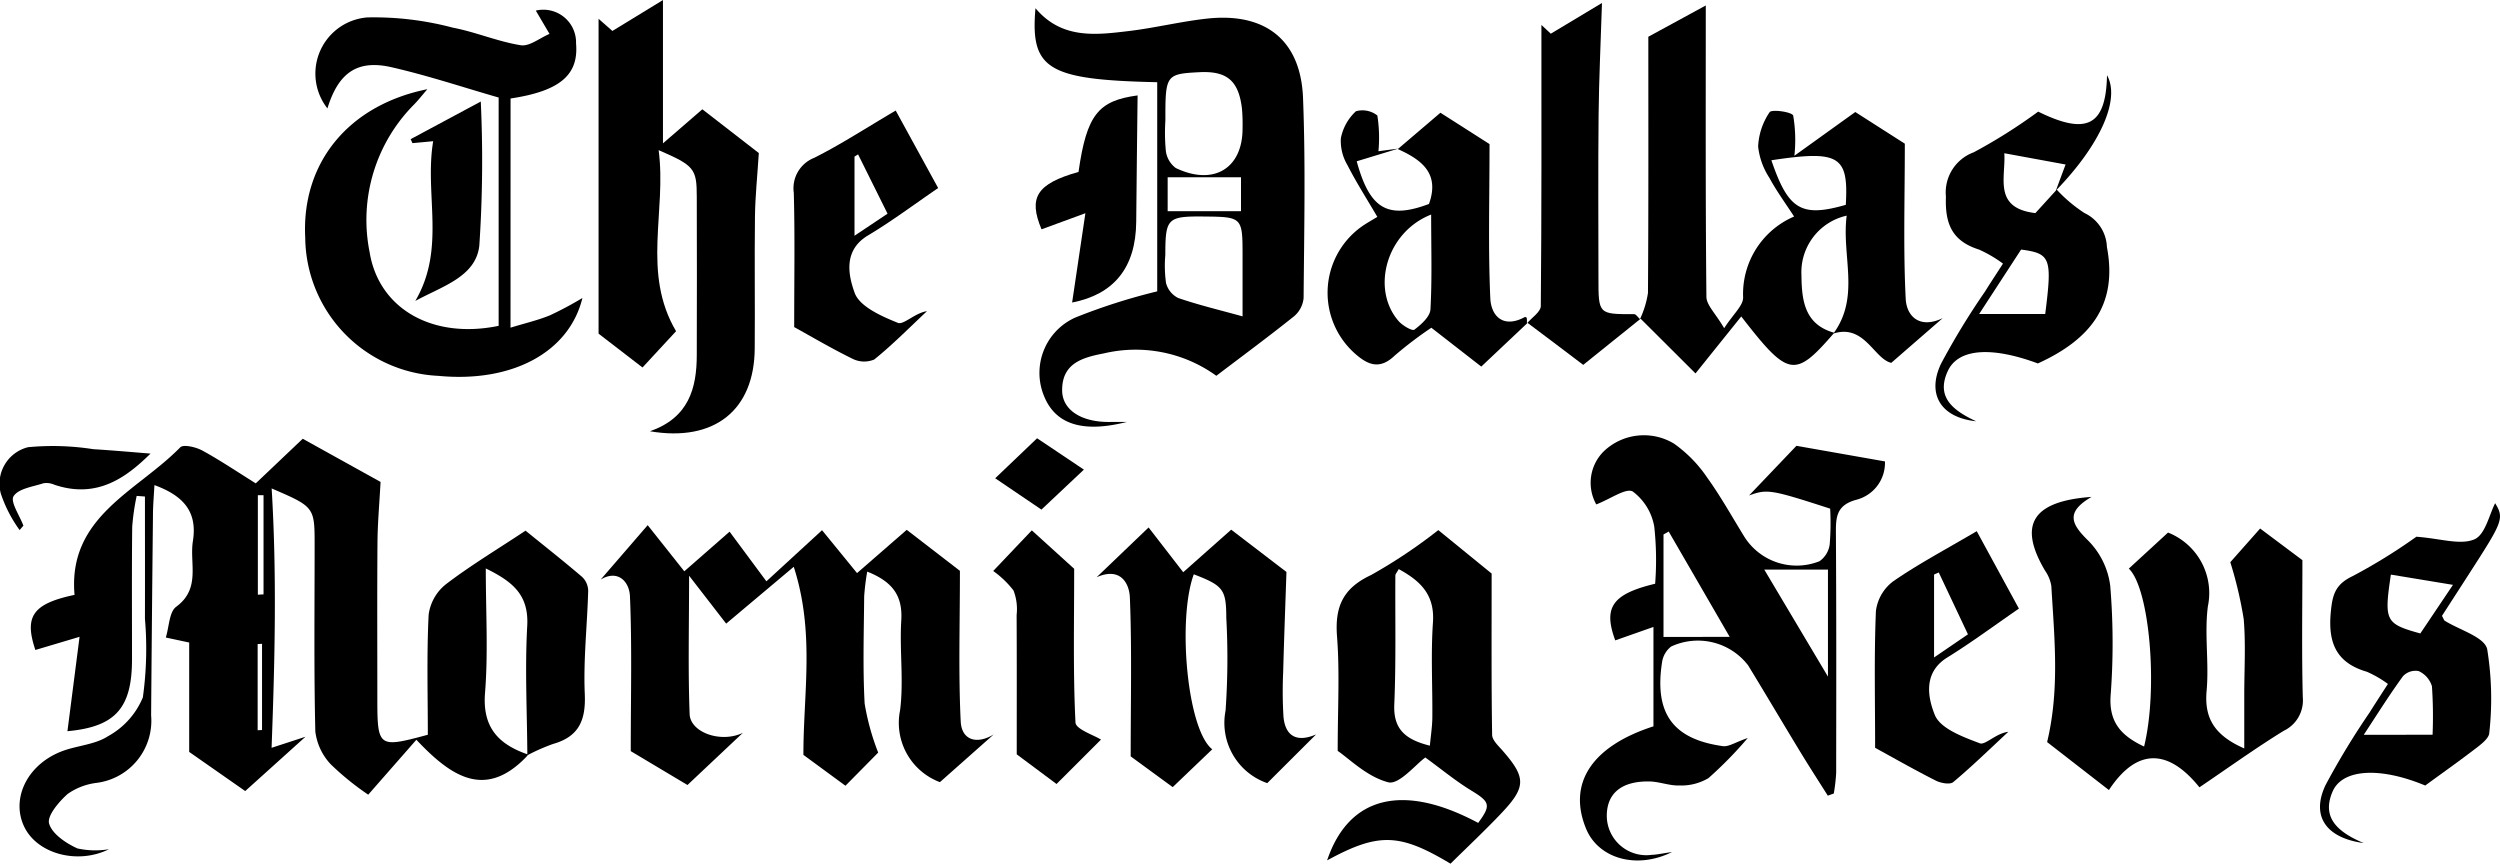 <?xml version="1.0" encoding="UTF-8"?> <svg xmlns="http://www.w3.org/2000/svg" id="Group_11681" data-name="Group 11681" width="170.718" height="58.975" viewBox="0 0 170.718 58.975"><path id="Path_214" data-name="Path 214" d="M159.742,171.591a1.825,1.825,0,0,1-.118.152c-2.832,2.938-5.162,1.332-7.514-1.162l-3.288,3.75a18.788,18.788,0,0,1-2.556-2.071,3.969,3.969,0,0,1-1.056-2.241c-.1-4.233-.048-8.47-.048-12.705,0-2.629,0-2.629-2.934-3.895.358,5.925.219,11.686-.005,17.712l2.315-.756-4.116,3.709-3.826-2.673v-7.47L135,163.6c.228-.735.228-1.743.708-2.1,1.695-1.244.9-2.956,1.141-4.478.321-2.005-.632-3.1-2.626-3.831-.039.74-.1,1.4-.1,2.061q-.073,6.832-.126,13.663a4.278,4.278,0,0,1-3.746,4.613,4.333,4.333,0,0,0-1.952.752c-.6.533-1.416,1.491-1.269,2.022.2.707,1.158,1.35,1.934,1.7a5.652,5.652,0,0,0,2.156.053c-2.131,1.063-4.9.328-5.792-1.54s.154-4.154,2.453-5.1c1.061-.438,2.338-.472,3.267-1.074a5.352,5.352,0,0,0,2.384-2.652,24.067,24.067,0,0,0,.143-5.364c.006-2.785,0-5.57,0-8.355l-.565-.041a15.6,15.6,0,0,0-.305,2.12c-.034,3.016-.012,6.032-.014,9.048,0,3.366-1.174,4.6-4.409,4.9l.828-6.446-3.018.9c-.766-2.282-.2-3.156,2.675-3.764-.469-5.351,4.282-7.067,7.217-10.073.215-.22,1.066-.022,1.5.212,1.227.669,2.39,1.456,3.657,2.247l3.209-3.047,5.315,2.949c-.08,1.484-.2,2.8-.211,4.107-.028,3.53-.01,7.059-.01,10.589,0,3.45.045,3.486,3.448,2.568,0-2.694-.081-5.448.055-8.191a3.187,3.187,0,0,1,1.168-2.076c1.675-1.283,3.5-2.375,5.449-3.669,1.232,1,2.573,2.054,3.869,3.162a1.345,1.345,0,0,1,.41.937c-.064,2.354-.335,4.713-.233,7.057.077,1.791-.4,2.909-2.171,3.41a13.352,13.352,0,0,0-1.751.772c-.018-2.948-.172-5.9-.008-8.842.12-2.14-1.033-3.034-2.83-3.917,0,2.971.167,5.738-.05,8.474C156.6,169.747,157.724,170.9,159.742,171.591Zm-18.457-10.916.388-.022v-6.771l-.388,0Zm-.014,9.256.3-.015v-5.887l-.3.018Z" transform="translate(-123.677 -120.065)"></path><path id="Path_215" data-name="Path 215" d="M251.261,182.893a4.325,4.325,0,0,1-2.719-4.909c.259-2.02-.045-4.105.082-6.15.1-1.674-.595-2.63-2.326-3.318a15.621,15.621,0,0,0-.208,1.7c-.02,2.438-.1,4.881.032,7.311a16.6,16.6,0,0,0,.925,3.347l-2.236,2.264-2.87-2.107c-.011-4.206.795-8.32-.66-12.844l-4.615,3.881-2.532-3.272c0,3.391-.078,6.424.037,9.451.047,1.248,2.129,2,3.633,1.279l-3.781,3.562-3.873-2.313c0-3.768.091-7.177-.055-10.575-.044-1.016-.835-1.846-2-1.14l3.211-3.716,2.5,3.151,3.092-2.707,2.514,3.391,3.8-3.491,2.39,2.929,3.393-2.954,3.632,2.8c0,3.708-.108,7.006.055,10.292.062,1.247,1.07,1.6,2.254.879Z" transform="translate(-187.078 -129.482)"></path><path id="Path_216" data-name="Path 216" d="M425.722,95.522c-2.7,3.117-3.118,3.058-6.352-1.113l-3.125,3.89c-1.493-1.491-2.616-2.613-3.743-3.732l-.045.018A6.478,6.478,0,0,0,413,92.808c.041-5.956.025-11.913.025-17.5l3.923-2.136c0,6.66-.024,13.278.043,19.895.006.566.616,1.125,1.213,2.144.617-.963,1.3-1.535,1.294-2.1a5.752,5.752,0,0,1,3.481-5.526c-.6-.922-1.206-1.749-1.688-2.643a4.86,4.86,0,0,1-.768-2.14,4.523,4.523,0,0,1,.785-2.342c.142-.213,1.526-.019,1.61.233a9.973,9.973,0,0,1,.08,2.743l4.159-2.988,3.383,2.163c0,3.73-.112,7.167.06,10.59.062,1.225.98,2.072,2.529,1.321l-3.515,3.055c-1.179-.271-1.831-2.676-3.952-2,1.853-2.527.549-5.294.908-8.052a3.958,3.958,0,0,0-3.089,4.07C423.5,93.275,423.672,94.961,425.722,95.522Zm.787-8.735c.2-3.364-.458-3.741-5.082-3.045C422.578,87.115,423.463,87.662,426.509,86.787Z" transform="translate(-300.465 -72.799)"></path><path id="Path_217" data-name="Path 217" d="M418.723,174.013c-.623-.989-1.26-1.97-1.867-2.969-1.2-1.973-2.372-3.963-3.577-5.933a4.325,4.325,0,0,0-5.257-1.279,1.656,1.656,0,0,0-.614,1.053c-.544,3.5.724,5.268,4.151,5.747.4.055.85-.266,1.7-.557a27.228,27.228,0,0,1-2.688,2.743,3.631,3.631,0,0,1-1.969.5c-.688.028-1.383-.266-2.077-.275-1.885-.026-2.88.808-2.894,2.321a2.7,2.7,0,0,0,3.072,2.69c.362-.01.722-.1,1.384-.19-2.46,1.216-5.034.418-5.863-1.578-1.282-3.09.357-5.641,4.594-7.006v-6.788l-2.609.918c-.819-2.231-.242-3.157,2.725-3.868a21.138,21.138,0,0,0-.062-3.905,3.8,3.8,0,0,0-1.465-2.392c-.453-.269-1.524.506-2.494.881a3.028,3.028,0,0,1,.5-3.615,3.972,3.972,0,0,1,4.807-.537,9,9,0,0,1,2.254,2.3c.937,1.3,1.716,2.708,2.559,4.072a4.223,4.223,0,0,0,5.12,1.66,1.659,1.659,0,0,0,.7-1.154,18.141,18.141,0,0,0,.032-2.437c-4.072-1.32-4.3-1.349-5.539-.9l3.235-3.392,6.045,1.066a2.6,2.6,0,0,1-1.956,2.619c-1.362.371-1.4,1.184-1.393,2.281.034,5.455.026,10.911.018,16.366a12.206,12.206,0,0,1-.162,1.411Zm-6.7-10.844-4.165-7.192-.354.2v7Zm2.362-4.592,4.349,7.308v-7.308Z" transform="translate(-293.908 -119.68)"></path><path id="Path_218" data-name="Path 218" d="M317.486,98.748a9.409,9.409,0,0,0-7.67-1.532c-1.429.279-2.863.65-2.859,2.515,0,1.368,1.339,2.2,3.287,2.17.209,0,.418,0,1.124,0-3.075.782-4.887.116-5.645-1.765a4.14,4.14,0,0,1,2.134-5.366,40.983,40.983,0,0,1,5.592-1.788V78.7c-7.48-.166-8.677-.876-8.313-5.053,1.793,2.129,4.11,1.831,6.381,1.558,1.781-.214,3.536-.65,5.318-.847,3.991-.441,6.415,1.455,6.571,5.415.178,4.549.076,9.11.039,13.666a1.847,1.847,0,0,1-.646,1.24C321.109,96.034,319.362,97.322,317.486,98.748ZM314.008,81.29a13.158,13.158,0,0,0,.03,2.1,1.723,1.723,0,0,0,.678,1.169c2.594,1.241,4.582.02,4.561-2.738a11.907,11.907,0,0,0-.043-1.337c-.23-1.9-1.033-2.566-2.921-2.467C314.05,78.134,314,78.2,314.008,81.29Zm5.269,13.4c0-1.436,0-2.822,0-4.209,0-2.539-.044-2.581-2.532-2.609-2.612-.029-2.738.09-2.743,2.628a8.535,8.535,0,0,0,.049,1.914,1.592,1.592,0,0,0,.83,1.021C316.253,93.908,317.671,94.245,319.277,94.69Zm-.107-9.5h-5.008v2.316h5.008Z" transform="translate(-234.426 -73.086)"></path><path id="Path_219" data-name="Path 219" d="M486.034,160.332c-1.811,1.059-1.369,1.868-.225,2.99a5.327,5.327,0,0,1,1.5,3.071,47.4,47.4,0,0,1,.028,7.493c-.135,1.889.787,2.787,2.285,3.495.97-3.954.376-10.8-1.043-12.151l2.678-2.462a4.443,4.443,0,0,1,2.721,5.036c-.245,1.892.087,3.853-.086,5.761-.17,1.874.528,3.049,2.57,3.945v-3.642c0-1.731.108-3.471-.037-5.19a27.606,27.606,0,0,0-.916-3.886l2.037-2.3,2.887,2.161c0,3.3-.053,6.337.027,9.369a2.3,2.3,0,0,1-1.3,2.282c-1.9,1.169-3.719,2.48-5.759,3.861-1.992-2.479-4.163-2.872-6.181.187L483,177.075c.866-3.606.493-7.137.288-10.66a2.551,2.551,0,0,0-.433-1.053C481.021,162.256,481.955,160.627,486.034,160.332Z" transform="translate(-343.208 -126.401)"></path><path id="Path_220" data-name="Path 220" d="M189.686,95.706c1.023-.313,1.888-.512,2.7-.847a23.986,23.986,0,0,0,2.211-1.181c-.906,3.709-4.8,5.8-9.829,5.319a9.536,9.536,0,0,1-9.1-9.43c-.267-5.077,2.911-9.051,8.34-10.146-.384.445-.622.751-.891,1.028a11.176,11.176,0,0,0-3.053,10.1c.63,3.881,4.312,5.964,8.811,5.031V79.991c-2.405-.692-4.824-1.5-7.3-2.067-2.358-.544-3.644.376-4.392,2.809a3.848,3.848,0,0,1,2.732-6.214,21.052,21.052,0,0,1,5.833.7c1.565.3,3.066.948,4.635,1.2.6.095,1.307-.5,1.966-.774l-.936-1.591a2.233,2.233,0,0,1,2.748,2.241c.189,2.147-1.09,3.252-4.472,3.761Z" transform="translate(-154.824 -73.33)"></path><path id="Path_221" data-name="Path 221" d="M231.247,101.647c2.649-.923,3.2-2.929,3.2-5.223q.016-5.387,0-10.775c0-1.938-.161-2.14-2.605-3.2.557,4.188-1.167,8.365,1.19,12.365l-2.291,2.477-3-2.31v-21.5l.944.83,3.453-2.111v9.786l2.69-2.326,3.856,2.989c-.1,1.592-.246,2.953-.263,4.316-.038,3.014.008,6.029-.017,9.043C238.374,100.189,235.668,102.4,231.247,101.647Z" transform="translate(-186.866 -72.197)"></path><path id="Path_222" data-name="Path 222" d="M356.954,188.77c1.492-4.429,5.229-5.286,10.316-2.56.9-1.215.8-1.438-.48-2.217-1.04-.633-1.987-1.419-3.129-2.25-.66.474-1.8,1.881-2.531,1.693-1.454-.375-2.683-1.625-3.453-2.143,0-2.914.144-5.374-.045-7.81-.157-2.035.4-3.3,2.326-4.2a35.544,35.544,0,0,0,4.59-3.068l3.642,2.967c0,3.942-.022,7.479.033,11.014.006.369.435.759.725,1.091,1.582,1.815,1.606,2.458-.055,4.221-1.133,1.2-2.344,2.333-3.511,3.487C361.9,186.908,360.473,186.853,356.954,188.77Zm7.018-7.835c.065-.707.163-1.311.168-1.915.019-2.167-.107-4.343.042-6.5.132-1.913-.871-2.84-2.338-3.643-.126.236-.229.339-.229.442-.02,2.932.051,5.868-.073,8.8C361.47,179.8,362.282,180.514,363.972,180.936Z" transform="translate(-266.33 -130.016)"></path><path id="Path_223" data-name="Path 223" d="M323.97,180.914l-2.7,2.583-2.869-2.1c0-3.857.085-7.357-.056-10.848-.039-.956-.631-2.111-2.271-1.384l3.55-3.4,2.364,3.057,3.276-2.906,3.774,2.889c-.085,2.526-.167,4.649-.222,6.772a29.023,29.023,0,0,0,.016,3.079c.114,1.4.954,1.8,2.233,1.239l-3.339,3.329a4.354,4.354,0,0,1-2.847-4.949,51,51,0,0,0,.05-6.347c-.008-1.936-.207-2.191-2.219-2.964C321.586,172,322.242,179.553,323.97,180.914Z" transform="translate(-241.189 -129.746)"></path><path id="Path_224" data-name="Path 224" d="M361.844,94.391l2.909-2.482,3.353,2.141c0,3.691-.1,7.113.053,10.523.055,1.237.9,2.087,2.364,1.284.024-.013.123.041.127.072a2.972,2.972,0,0,1,.008.366l.034-.023-3.15,2.972-3.409-2.653a26.6,26.6,0,0,0-2.5,1.9c-.977.938-1.768.691-2.66-.087a5.548,5.548,0,0,1,.362-8.692c.359-.259.753-.47,1.11-.691-.71-1.213-1.433-2.343-2.04-3.532a3.235,3.235,0,0,1-.452-1.835,3.391,3.391,0,0,1,1.032-1.847,1.644,1.644,0,0,1,1.461.292,9.841,9.841,0,0,1,.073,2.44c.25-.033.8-.109,1.356-.179-.948.291-1.892.577-2.839.865.891,3.252,2.1,3.979,4.934,2.914C364.726,96.049,363.461,95.118,361.844,94.391Zm2.275,4.471c-3.093,1.217-4.117,5.125-2.212,7.286.264.3.924.682,1.064.577.465-.349,1.069-.886,1.1-1.381C364.188,103.257,364.119,101.16,364.119,98.861Z" transform="translate(-266.39 -84.211)"></path><path id="Path_225" data-name="Path 225" d="M539.655,163.742c1.659.124,2.994.589,3.96.18.746-.316,1.028-1.727,1.419-2.467.575.932.514,1.233-1.112,3.78-.852,1.334-1.714,2.661-2.52,3.912.123.223.139.3.186.33,1.011.635,2.69,1.1,2.9,1.93a21.074,21.074,0,0,1,.145,5.73c-.01.33-.462.705-.789.957-1.165.9-2.365,1.746-3.585,2.638-3.058-1.275-5.656-1.155-6.329.417-.742,1.735.269,2.73,2.132,3.515-2.649-.362-3.6-1.9-2.6-3.981a52.678,52.678,0,0,1,2.986-4.919c.4-.639.812-1.267,1.263-1.968a7.319,7.319,0,0,0-1.433-.831c-2.087-.608-2.664-1.971-2.469-4.052.112-1.2.292-1.91,1.5-2.484A38.226,38.226,0,0,0,539.655,163.742Zm1.106,13.523a30.537,30.537,0,0,0-.043-3.31,1.666,1.666,0,0,0-.913-1.039,1.172,1.172,0,0,0-1.066.352c-.929,1.276-1.767,2.617-2.678,4Zm1.392-10.236-4.239-.7c-.472,3.167-.386,3.355,2.01,4.019Z" transform="translate(-374.647 -127.091)"></path><path id="Path_226" data-name="Path 226" d="M473.137,93.355a9.92,9.92,0,0,0,1.9,1.6,2.671,2.671,0,0,1,1.526,2.318c.765,4.021-1.2,6.347-4.715,7.95-3.111-1.157-5.422-1.046-6.145.507-.822,1.764.3,2.684,1.933,3.442-2.408-.251-3.391-1.841-2.4-3.932a50.262,50.262,0,0,1,2.994-4.914c.37-.593.756-1.176,1.236-1.921a8.69,8.69,0,0,0-1.639-.959c-1.819-.576-2.329-1.734-2.257-3.611a2.915,2.915,0,0,1,1.9-3.031,36.749,36.749,0,0,0,4.4-2.778c3.327,1.64,4.63.966,4.7-2.485.922,1.644-.447,4.736-3.49,7.875.245-.663.492-1.327.661-1.779l-4.184-.769c.109,1.654-.787,3.743,2.121,4.088Zm-.787,8.491c.485-3.827.374-4.132-1.647-4.4l-2.865,4.4Z" transform="translate(-332.688 -80.404)"></path><path id="Path_227" data-name="Path 227" d="M392.392,94.613c.331-.395.946-.786.949-1.183.06-6.4.042-12.792.042-19.2l.641.6,3.495-2.1c-.086,2.736-.206,5.19-.231,7.646-.038,3.713-.012,7.427-.01,11.14,0,2.476,0,2.471,2.438,2.464.129,0,.258.221.393.334.007-.005.046-.021.051-.023l-3.923,3.153c-1.207-.915-2.5-1.895-3.8-2.867Z" transform="translate(-288.124 -72.528)"></path><path id="Path_228" data-name="Path 228" d="M262.384,106.591c0-3.3.053-6.238-.027-9.168a2.232,2.232,0,0,1,1.394-2.39c1.824-.917,3.545-2.041,5.565-3.229l2.9,5.292c-1.637,1.115-3.162,2.263-4.791,3.236-1.723,1.027-1.331,2.761-.912,3.921.34.942,1.839,1.6,2.957,2.051.38.155,1.164-.683,1.982-.8-1.188,1.112-2.333,2.278-3.6,3.3a1.776,1.776,0,0,1-1.506-.06C264.908,108.039,263.528,107.22,262.384,106.591Zm6.375-7.744-2.012-4.05-.244.151v5.406Z" transform="translate(-208.151 -84.255)"></path><path id="Path_229" data-name="Path 229" d="M461.06,166.416l2.88,5.286c-1.657,1.14-3.232,2.311-4.895,3.341-1.689,1.048-1.306,2.791-.845,3.927.377.93,1.931,1.5,3.076,1.932.367.138,1.095-.686,1.941-.786-1.245,1.155-2.461,2.344-3.761,3.434-.224.188-.858.07-1.2-.105-1.479-.749-2.921-1.572-4.135-2.237,0-3.253-.074-6.3.055-9.347a3,3,0,0,1,1.181-2.023C457.087,168.643,458.961,167.652,461.06,166.416Zm-.6,7.043-1.993-4.223-.321.139v5.664Z" transform="translate(-326.074 -130.143)"></path><path id="Path_230" data-name="Path 230" d="M297.729,169.043l2.636-2.774,2.893,2.623c0,3.794-.077,7.151.09,10.5.023.46,1.26.86,1.741,1.165l-3.035,3.032-2.718-2.025c0-3.461.009-6.487-.008-9.513a3.545,3.545,0,0,0-.211-1.675A6.518,6.518,0,0,0,297.729,169.043Z" transform="translate(-229.906 -130.052)"></path><path id="Path_231" data-name="Path 231" d="M312.222,89.12c-.032,2.927-.07,5.777-.094,8.628-.027,3.174-1.556,4.963-4.377,5.517.256-1.726.534-3.6.906-6.1l-2.995,1.1c-.91-2.167-.345-3.11,2.526-3.92C308.747,90.422,309.543,89.484,312.222,89.12Z" transform="translate(-234.539 -82.605)"></path><path id="Path_232" data-name="Path 232" d="M194.717,103.822c2.109-3.59.613-7.269,1.222-10.908l-1.416.132-.122-.273,4.788-2.569a87.1,87.1,0,0,1-.1,9.848C198.846,102.169,196.58,102.808,194.717,103.822Z" transform="translate(-166.358 -83.271)"></path><path id="Path_233" data-name="Path 233" d="M122.9,156.994a9.146,9.146,0,0,1-1.286-2.5,2.571,2.571,0,0,1,1.868-3.159,17.909,17.909,0,0,1,4.453.137c1.361.083,2.718.207,3.906.3-1.6,1.57-3.6,3.123-6.556,2.131a1.336,1.336,0,0,0-.75-.106c-.727.237-1.719.365-2.047.888-.238.379.415,1.318.671,2.008Z" transform="translate(-121.561 -120.798)"></path><path id="Path_234" data-name="Path 234" d="M304.133,152.074l-2.9,2.73-3.157-2.139,2.861-2.732Z" transform="translate(-230.117 -120.005)"></path></svg> 
